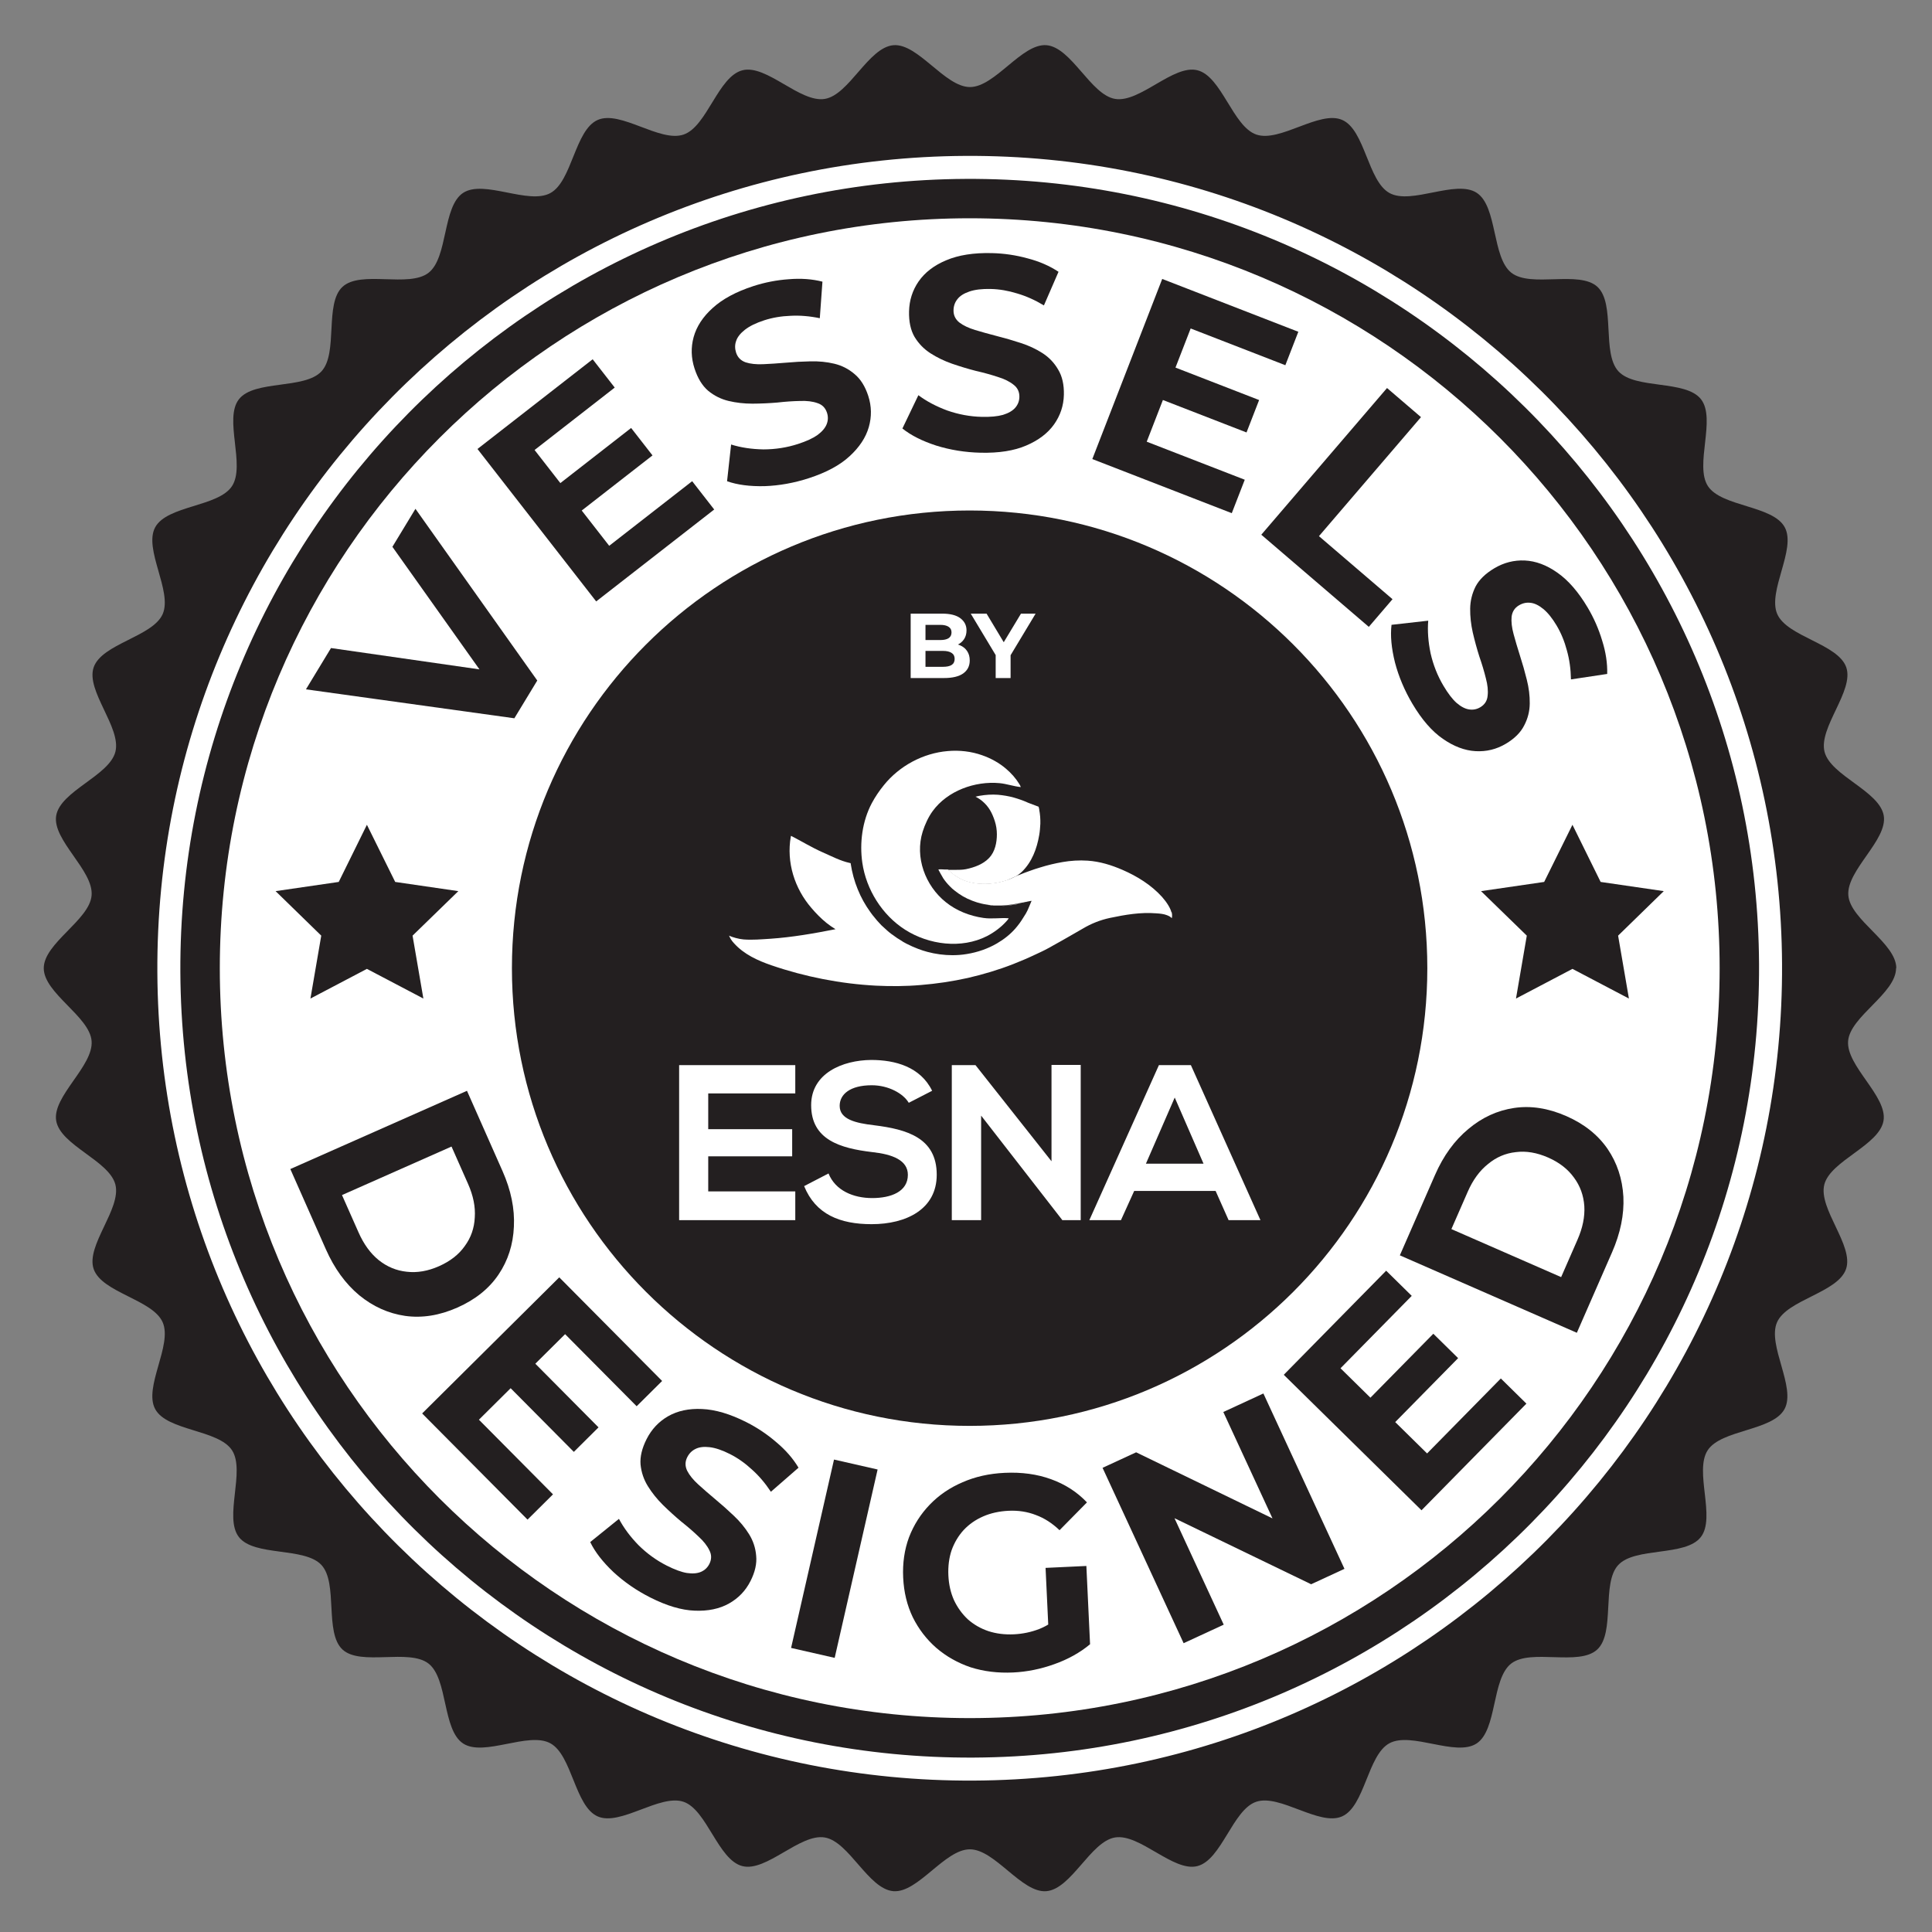 <?xml version="1.0" encoding="UTF-8"?> <svg xmlns="http://www.w3.org/2000/svg" width="168" height="168" viewBox="0 0 168 168" fill="none"><rect x="0" y="0" width="168" height="168" fill="#808080" stroke="none"/><g clip-path="url(#clip0_15541_787)"><mask id="mask0_15541_787" style="mask-type:luminance" maskUnits="userSpaceOnUse" x="-205" y="-321" width="597" height="842"><path d="M391.235 -321H-204.045V520.89H391.235V-321Z" fill="white"></path></mask><g mask="url(#mask0_15541_787)"><path d="M164.875 84.19C164.875 86.38 160.885 88.38 160.705 90.52C160.525 92.7 164.135 95.32 163.785 97.45C163.425 99.6 159.165 100.92 158.635 103.01C158.105 105.12 161.225 108.31 160.525 110.35C159.815 112.41 155.395 113.01 154.525 114.98C153.655 116.97 156.205 120.63 155.175 122.53C154.135 124.44 149.675 124.3 148.495 126.11C147.305 127.93 149.225 131.96 147.895 133.66C146.565 135.37 142.185 134.5 140.715 136.09C139.245 137.68 140.475 141.98 138.885 143.44C137.295 144.91 133.115 143.33 131.405 144.66C129.695 145.99 130.205 150.43 128.395 151.61C126.585 152.79 122.725 150.55 120.815 151.59C118.915 152.62 118.685 157.08 116.695 157.95C114.715 158.82 111.285 155.97 109.225 156.68C107.185 157.38 106.225 161.74 104.115 162.27C102.025 162.8 99.105 159.42 96.955 159.78C94.835 160.13 93.165 164.27 90.985 164.45C88.845 164.63 86.525 160.81 84.335 160.81C82.145 160.81 79.825 164.62 77.685 164.45C75.505 164.27 73.835 160.13 71.715 159.78C69.565 159.42 66.645 162.8 64.555 162.27C62.445 161.74 61.475 157.38 59.445 156.68C57.385 155.97 53.945 158.82 51.975 157.95C49.985 157.08 49.755 152.62 47.855 151.59C45.945 150.55 42.085 152.79 40.275 151.61C38.455 150.42 38.965 145.99 37.265 144.66C35.555 143.33 31.375 144.9 29.785 143.44C28.195 141.97 29.415 137.68 27.955 136.09C26.485 134.5 22.105 135.37 20.775 133.66C19.445 131.95 21.355 127.92 20.175 126.11C18.995 124.3 14.525 124.44 13.495 122.53C12.465 120.63 15.015 116.97 14.145 114.98C13.275 113 8.855 112.41 8.145 110.35C7.445 108.31 10.565 105.12 10.035 103.01C9.505 100.92 5.245 99.6 4.885 97.45C4.535 95.33 8.145 92.7 7.965 90.52C7.795 88.38 3.805 86.37 3.805 84.19C3.805 82.01 7.795 80 7.965 77.86C8.145 75.68 4.535 73.06 4.885 70.93C5.245 68.78 9.505 67.46 10.035 65.37C10.565 63.26 7.445 60.07 8.145 58.03C8.855 55.97 13.275 55.37 14.145 53.4C15.015 51.41 12.465 47.75 13.495 45.85C14.535 43.94 18.995 44.08 20.175 42.27C21.365 40.45 19.445 36.42 20.775 34.72C22.105 33.01 26.485 33.88 27.955 32.29C29.425 30.7 28.195 26.4 29.785 24.94C31.375 23.47 35.555 25.05 37.265 23.72C38.975 22.39 38.465 17.95 40.275 16.77C42.085 15.59 45.945 17.83 47.855 16.79C49.755 15.76 49.985 11.3 51.975 10.43C53.955 9.56 57.385 12.41 59.445 11.7C61.485 11 62.445 6.64 64.565 6.11C66.655 5.58 69.575 8.96 71.725 8.6C73.845 8.25 75.515 4.11 77.695 3.93C79.835 3.76 82.165 7.57 84.345 7.57C86.525 7.57 88.855 3.76 90.995 3.93C93.175 4.11 94.845 8.25 96.965 8.6C99.115 8.96 102.035 5.58 104.125 6.11C106.235 6.64 107.205 11 109.245 11.7C111.305 12.41 114.745 9.56 116.715 10.43C118.705 11.3 118.935 15.76 120.835 16.79C122.745 17.83 126.605 15.58 128.415 16.77C130.225 17.96 129.725 22.39 131.425 23.72C133.135 25.05 137.315 23.48 138.905 24.94C140.495 26.41 139.265 30.7 140.735 32.29C142.205 33.88 146.585 33.01 147.915 34.72C149.245 36.43 147.335 40.46 148.515 42.27C149.695 44.08 154.165 43.94 155.195 45.85C156.225 47.75 153.675 51.41 154.545 53.4C155.415 55.38 159.835 55.98 160.545 58.03C161.245 60.07 158.125 63.26 158.655 65.37C159.185 67.46 163.445 68.78 163.805 70.93C164.155 73.05 160.545 75.68 160.725 77.86C160.895 80 164.895 82.01 164.895 84.19" fill="#231F20"></path><path d="M84.674 153.834C123.135 153.64 154.155 122.303 153.961 83.843C153.766 45.382 122.43 14.361 83.969 14.556C45.509 14.751 14.488 46.087 14.683 84.548C14.877 123.008 46.214 154.029 84.674 153.834Z" stroke="white" stroke-width="2" stroke-miterlimit="10"></path><path d="M149.534 84.19C149.534 120.21 120.334 149.4 84.324 149.4C48.314 149.4 19.114 120.2 19.114 84.19C19.114 48.18 48.314 18.98 84.324 18.98C120.334 18.98 149.534 48.18 149.534 84.19Z" fill="white"></path></g><path d="M44.727 62.459L26.604 59.943L28.782 56.352L44.791 58.652L43.509 60.766L34.122 47.549L36.126 44.245L46.719 59.176L44.727 62.459Z" fill="#231F20"></path><path d="M48.499 42.185L54.881 37.215L56.739 39.601L50.358 44.571L48.499 42.185ZM52.974 47.461L60.188 41.843L62.105 44.305L51.842 52.297L41.52 39.042L51.537 31.241L53.454 33.703L46.485 39.13L52.974 47.461Z" fill="#231F20"></path><path d="M70.329 41.583C69.051 41.998 67.772 42.228 66.491 42.274C65.206 42.304 64.117 42.162 63.223 41.846L63.575 38.654C64.418 38.918 65.355 39.06 66.387 39.078C67.429 39.076 68.43 38.919 69.389 38.608C70.119 38.371 70.683 38.112 71.08 37.832C71.487 37.531 71.755 37.217 71.884 36.889C72.013 36.561 72.023 36.23 71.914 35.895C71.776 35.469 71.5 35.189 71.086 35.054C70.667 34.904 70.159 34.842 69.562 34.867C68.96 34.878 68.302 34.923 67.588 35.004C66.884 35.064 66.162 35.097 65.424 35.101C64.7 35.1 64.01 35.022 63.354 34.865C62.697 34.708 62.105 34.412 61.577 33.978C61.064 33.539 60.669 32.894 60.393 32.041C60.096 31.128 60.07 30.22 60.315 29.316C60.57 28.392 61.121 27.549 61.967 26.786C62.823 26.004 64.004 25.368 65.511 24.878C66.515 24.552 67.544 24.353 68.597 24.28C69.645 24.192 70.618 24.263 71.517 24.492L71.287 27.671C70.403 27.487 69.556 27.417 68.747 27.461C67.932 27.49 67.167 27.621 66.451 27.853C65.736 28.085 65.177 28.36 64.775 28.675C64.373 28.991 64.118 29.318 64.009 29.656C63.895 29.979 63.895 30.315 64.008 30.665C64.142 31.076 64.418 31.357 64.837 31.507C65.251 31.641 65.756 31.696 66.353 31.67C66.951 31.644 67.601 31.601 68.305 31.541C69.024 31.476 69.743 31.436 70.462 31.421C71.195 31.402 71.891 31.47 72.547 31.627C73.204 31.784 73.788 32.082 74.301 32.521C74.829 32.955 75.229 33.591 75.501 34.428C75.792 35.326 75.808 36.229 75.548 37.138C75.288 38.047 74.73 38.892 73.874 39.675C73.033 40.453 71.851 41.089 70.329 41.583Z" fill="#231F20"></path><path d="M85.262 39.367C83.918 39.335 82.635 39.128 81.412 38.747C80.189 38.35 79.208 37.854 78.47 37.261L79.859 34.365C80.567 34.894 81.404 35.338 82.372 35.697C83.356 36.04 84.352 36.224 85.36 36.248C86.128 36.266 86.745 36.209 87.213 36.076C87.696 35.927 88.053 35.72 88.284 35.453C88.514 35.187 88.633 34.877 88.642 34.525C88.652 34.078 88.485 33.721 88.139 33.457C87.793 33.177 87.335 32.95 86.763 32.776C86.191 32.587 85.555 32.411 84.855 32.251C84.171 32.075 83.479 31.866 82.781 31.625C82.098 31.385 81.473 31.082 80.906 30.717C80.338 30.351 79.878 29.876 79.523 29.291C79.185 28.707 79.027 27.967 79.048 27.072C79.071 26.112 79.347 25.246 79.878 24.474C80.425 23.687 81.223 23.074 82.274 22.635C83.341 22.18 84.666 21.971 86.25 22.009C87.306 22.034 88.343 22.187 89.36 22.467C90.378 22.731 91.273 23.121 92.045 23.635L90.775 26.558C90.002 26.091 89.226 25.745 88.447 25.518C87.669 25.276 86.904 25.145 86.152 25.128C85.4 25.11 84.782 25.183 84.298 25.348C83.814 25.512 83.465 25.736 83.25 26.019C83.036 26.286 82.924 26.603 82.915 26.971C82.905 27.403 83.073 27.759 83.418 28.04C83.764 28.304 84.223 28.523 84.795 28.696C85.367 28.87 85.995 29.045 86.679 29.221C87.379 29.398 88.07 29.598 88.753 29.823C89.452 30.047 90.085 30.342 90.653 30.708C91.22 31.074 91.673 31.548 92.011 32.133C92.366 32.717 92.532 33.449 92.511 34.329C92.489 35.273 92.205 36.13 91.658 36.902C91.112 37.673 90.305 38.286 89.238 38.741C88.187 39.196 86.861 39.404 85.262 39.367Z" fill="#231F20"></path><path d="M101.947 31.86L109.488 34.786L108.393 37.605L100.853 34.679L101.947 31.86ZM99.715 38.408L108.24 41.716L107.111 44.624L94.984 39.918L101.062 24.256L112.898 28.85L111.769 31.758L103.536 28.563L99.715 38.408Z" fill="#231F20"></path><path d="M109.678 46.497L120.611 33.741L123.564 36.272L114.692 46.622L121.088 52.104L119.027 54.51L109.678 46.497Z" fill="#231F20"></path><path d="M122.823 61.206C122.137 60.05 121.63 58.853 121.304 57.614C120.991 56.366 120.891 55.273 121.002 54.332L124.194 53.972C124.121 54.852 124.189 55.798 124.399 56.809C124.63 57.825 125.003 58.767 125.518 59.633C125.91 60.294 126.286 60.787 126.647 61.112C127.03 61.443 127.395 61.636 127.743 61.689C128.091 61.743 128.417 61.68 128.72 61.5C129.105 61.272 129.318 60.941 129.358 60.507C129.412 60.066 129.361 59.556 129.205 58.98C129.062 58.394 128.873 57.762 128.637 57.084C128.423 56.41 128.233 55.714 128.066 54.994C127.908 54.288 127.833 53.598 127.841 52.923C127.85 52.248 128.008 51.605 128.315 50.994C128.631 50.398 129.174 49.871 129.944 49.413C130.77 48.923 131.65 48.698 132.586 48.738C133.543 48.783 134.487 49.135 135.417 49.792C136.369 50.455 137.249 51.468 138.058 52.83C138.597 53.738 139.018 54.697 139.32 55.709C139.637 56.712 139.782 57.677 139.756 58.604L136.605 59.079C136.59 58.176 136.471 57.335 136.25 56.555C136.042 55.766 135.746 55.049 135.363 54.402C134.979 53.755 134.588 53.271 134.192 52.948C133.796 52.625 133.421 52.448 133.067 52.416C132.727 52.376 132.398 52.45 132.082 52.638C131.711 52.858 131.498 53.189 131.444 53.631C131.403 54.064 131.461 54.569 131.618 55.146C131.774 55.723 131.959 56.348 132.173 57.022C132.395 57.709 132.592 58.401 132.764 59.099C132.945 59.81 133.031 60.504 133.022 61.178C133.014 61.853 132.852 62.489 132.536 63.086C132.229 63.697 131.697 64.227 130.94 64.676C130.128 65.158 129.251 65.372 128.307 65.318C127.363 65.264 126.415 64.906 125.464 64.243C124.52 63.594 123.64 62.581 122.823 61.206Z" fill="#231F20"></path><path d="M25.246 101.656L40.607 94.853L43.697 101.831C44.436 103.499 44.766 105.111 44.686 106.669C44.62 108.221 44.176 109.607 43.352 110.83C42.529 112.052 41.334 113.01 39.769 113.703C38.218 114.39 36.706 114.631 35.233 114.426C33.775 114.214 32.441 113.615 31.234 112.627C30.041 111.633 29.076 110.302 28.337 108.635L25.246 101.656ZM29.739 103.919L31.178 107.166C31.631 108.19 32.213 108.991 32.924 109.569C33.656 110.155 34.471 110.493 35.37 110.586C36.274 110.692 37.209 110.532 38.175 110.104C39.155 109.67 39.902 109.085 40.417 108.35C40.952 107.623 41.241 106.795 41.285 105.866C41.349 104.945 41.155 103.972 40.701 102.948L39.263 99.7L29.739 103.919Z" fill="#231F20"></path><path d="M46.347 118.379L52.045 124.119L49.899 126.25L44.201 120.51L46.347 118.379ZM41.645 123.453L48.087 129.943L45.873 132.141L36.708 122.909L48.631 111.073L57.576 120.084L55.361 122.282L49.139 116.014L41.645 123.453Z" fill="#231F20"></path><path d="M56.55 138.914C55.351 138.308 54.281 137.569 53.34 136.699C52.407 135.815 51.734 134.946 51.323 134.093L53.822 132.075C54.234 132.857 54.799 133.618 55.519 134.358C56.26 135.092 57.08 135.686 57.979 136.14C58.665 136.487 59.247 136.701 59.726 136.781C60.227 136.855 60.638 136.821 60.961 136.68C61.283 136.538 61.524 136.31 61.683 135.996C61.885 135.596 61.887 135.202 61.688 134.815C61.497 134.414 61.18 134.012 60.738 133.609C60.304 133.192 59.805 132.76 59.241 132.314C58.7 131.861 58.165 131.376 57.638 130.858C57.125 130.348 56.691 129.806 56.336 129.232C55.98 128.658 55.769 128.031 55.7 127.35C55.646 126.678 55.821 125.941 56.225 125.142C56.658 124.285 57.28 123.622 58.091 123.154C58.923 122.678 59.908 122.468 61.045 122.523C62.204 122.571 63.49 122.952 64.904 123.667C65.847 124.143 66.717 124.727 67.515 125.417C68.321 126.094 68.961 126.83 69.437 127.626L67.034 129.719C66.537 128.966 65.985 128.319 65.379 127.78C64.781 127.226 64.146 126.78 63.475 126.441C62.804 126.101 62.214 125.902 61.707 125.842C61.199 125.783 60.787 125.835 60.472 125.998C60.163 126.147 59.926 126.385 59.76 126.714C59.565 127.099 59.563 127.493 59.755 127.894C59.953 128.282 60.274 128.677 60.715 129.079C61.157 129.482 61.649 129.91 62.191 130.363C62.747 130.824 63.285 131.302 63.805 131.798C64.34 132.301 64.784 132.84 65.14 133.414C65.495 133.988 65.7 134.611 65.754 135.284C65.823 135.964 65.658 136.697 65.261 137.482C64.835 138.325 64.21 138.977 63.385 139.438C62.56 139.899 61.568 140.106 60.409 140.058C59.264 140.017 57.978 139.636 56.55 138.914Z" fill="#231F20"></path><path d="M68.79 143.298L72.523 126.918L76.314 127.782L72.581 144.162L68.79 143.298Z" fill="#231F20"></path><path d="M88.104 145.433C86.777 145.495 85.545 145.345 84.406 144.983C83.283 144.603 82.288 144.041 81.42 143.297C80.568 142.553 79.885 141.664 79.372 140.631C78.875 139.597 78.596 138.449 78.537 137.186C78.477 135.924 78.646 134.755 79.044 133.679C79.458 132.602 80.062 131.652 80.856 130.83C81.65 130.008 82.597 129.362 83.696 128.894C84.794 128.41 86.015 128.136 87.357 128.073C88.844 128.003 90.19 128.188 91.396 128.627C92.618 129.066 93.659 129.738 94.518 130.642L92.134 133.061C91.496 132.451 90.811 132.011 90.077 131.741C89.343 131.455 88.552 131.332 87.705 131.372C86.89 131.411 86.153 131.573 85.494 131.861C84.834 132.148 84.268 132.543 83.796 133.046C83.339 133.548 82.99 134.133 82.749 134.801C82.524 135.469 82.431 136.202 82.468 137.001C82.505 137.784 82.667 138.497 82.954 139.141C83.256 139.783 83.659 140.341 84.162 140.813C84.68 141.27 85.273 141.61 85.94 141.835C86.623 142.059 87.365 142.152 88.164 142.114C88.931 142.078 89.668 141.923 90.376 141.65C91.099 141.359 91.79 140.902 92.45 140.278L94.788 142.979C93.909 143.71 92.871 144.287 91.674 144.712C90.493 145.136 89.302 145.376 88.104 145.433ZM91.216 142.643L90.919 136.338L94.467 136.171L94.788 142.979L91.216 142.643Z" fill="#231F20"></path><path d="M102.924 142.887L95.875 127.637L98.794 126.288L112.867 133.108L111.451 133.763L106.375 122.783L109.86 121.172L116.91 136.421L114.013 137.761L99.918 130.95L101.334 130.296L106.41 141.275L102.924 142.887Z" fill="#231F20"></path><path d="M118.965 121.744L124.637 115.978L126.793 118.099L121.121 123.865L118.965 121.744ZM124.094 126.386L130.507 119.867L132.731 122.055L123.609 131.329L111.632 119.547L120.536 110.496L122.76 112.684L116.566 118.98L124.094 126.386Z" fill="#231F20"></path><path d="M137.117 115.894L121.726 109.16L124.785 102.168C125.516 100.497 126.483 99.165 127.686 98.172C128.874 97.172 130.197 96.564 131.655 96.346C133.112 96.127 134.625 96.362 136.194 97.048C137.748 97.728 138.946 98.68 139.79 99.905C140.619 101.123 141.077 102.511 141.164 104.069C141.237 105.62 140.907 107.231 140.176 108.902L137.117 115.894ZM135.751 111.053L137.175 107.798C137.624 106.772 137.821 105.802 137.767 104.888C137.705 103.952 137.404 103.122 136.866 102.398C136.333 101.658 135.584 101.077 134.616 100.654C133.634 100.224 132.698 100.068 131.809 100.185C130.911 100.281 130.104 100.627 129.39 101.223C128.667 101.797 128.081 102.597 127.632 103.623L126.208 106.878L135.751 111.053Z" fill="#231F20"></path><mask id="mask1_15541_787" style="mask-type:luminance" maskUnits="userSpaceOnUse" x="-205" y="-321" width="597" height="842"><path d="M391.235 -321H-204.045V520.89H391.235V-321Z" fill="white"></path></mask><g mask="url(#mask1_15541_787)"><path d="M124.115 84.19C124.115 106.17 106.295 123.99 84.315 123.99C62.335 123.99 44.515 106.17 44.515 84.19C44.515 62.21 62.335 44.39 84.315 44.39C106.295 44.39 124.115 62.21 124.115 84.19Z" fill="#231F20"></path><path d="M69.155 106.1H59.055V92.62H69.155V95.08H61.585V98.19H68.885V100.55H61.585V103.6H69.155V106.1Z" fill="white"></path><path d="M79.005 95.87C78.545 95.1 77.275 94.37 75.805 94.37C73.915 94.37 73.015 95.16 73.015 96.16C73.015 97.34 74.405 97.66 76.025 97.85C78.835 98.2 81.455 98.93 81.455 102.15C81.455 105.16 78.795 106.45 75.795 106.45C73.045 106.45 70.925 105.6 69.925 103.14L72.045 102.04C72.645 103.53 74.205 104.18 75.845 104.18C77.485 104.18 78.945 103.62 78.945 102.16C78.945 100.89 77.615 100.37 75.825 100.18C73.075 99.85 70.535 99.12 70.535 96.1C70.535 93.33 73.265 92.19 75.755 92.17C77.855 92.17 80.035 92.77 81.055 94.85L79.035 95.89L79.005 95.87Z" fill="white"></path><path d="M91.435 92.6H93.975V106.1H92.395V106.12L85.315 97.01V106.1H82.765V92.62H84.825L91.435 100.98V92.6Z" fill="white"></path><path d="M105.675 103.56H98.625L97.475 106.1H94.725L100.775 92.62H103.555L109.605 106.1H106.835L105.705 103.56H105.675ZM102.145 95.45L99.645 101.19H104.655L102.155 95.45H102.145Z" fill="white"></path><path d="M85.005 78.5C85.085 78.52 85.165 78.54 85.235 78.56C85.155 78.54 85.075 78.52 85.005 78.5Z" fill="white"></path><path d="M84.545 78.35C84.655 78.39 84.775 78.43 84.895 78.47C84.775 78.43 84.665 78.39 84.545 78.35Z" fill="white"></path><path d="M85.385 78.61C85.445 78.62 85.515 78.64 85.575 78.65C85.515 78.64 85.445 78.63 85.385 78.61Z" fill="white"></path><path d="M85.894 78.7C85.945 78.7 86.004 78.72 86.064 78.73C86.004 78.73 85.954 78.71 85.894 78.7Z" fill="white"></path><path d="M88.954 78.51C88.954 78.51 88.934 78.51 88.894 78.52C88.995 78.5 89.094 78.48 89.195 78.46L88.954 78.5V78.51Z" fill="white"></path><path d="M88.585 76.11C88.585 76.11 88.534 76.11 88.514 76.1C88.445 76.15 88.385 76.19 88.314 76.22C88.394 76.18 88.495 76.15 88.585 76.11Z" fill="white"></path><path d="M89.345 78.43L89.265 78.45C89.265 78.45 89.315 78.44 89.345 78.43Z" fill="white"></path><path d="M89.254 78.45C89.254 78.45 89.214 78.45 89.194 78.46H89.264C89.264 78.46 89.264 78.45 89.254 78.45Z" fill="white"></path><path d="M84.894 78.47C84.894 78.47 84.975 78.49 85.004 78.5C84.965 78.49 84.934 78.48 84.894 78.47Z" fill="white"></path><path d="M88.475 78.61L88.575 78.59C88.725 78.56 88.835 78.53 88.895 78.52C88.295 78.64 87.695 78.75 87.085 78.77C87.245 78.77 87.395 78.76 87.545 78.75C87.915 78.72 88.225 78.66 88.475 78.62" fill="white"></path><path d="M86.225 78.74C86.165 78.74 86.115 78.73 86.055 78.72C86.075 78.72 86.105 78.72 86.125 78.72C86.155 78.72 86.195 78.72 86.235 78.72" fill="white"></path><path d="M101.865 79.34C101.775 78.97 101.485 78.49 101.045 77.99C100.105 76.95 98.874 76.19 97.605 75.64C96.635 75.22 95.635 74.91 94.575 74.84C93.855 74.79 93.094 74.84 92.404 74.96C91.715 75.08 91.055 75.24 90.454 75.43C90.144 75.52 89.844 75.62 89.544 75.73C89.245 75.83 88.954 75.95 88.654 76.07C88.635 76.08 88.605 76.09 88.585 76.1C88.484 76.14 88.404 76.18 88.314 76.21C88.115 76.32 87.904 76.41 87.674 76.49C87.665 76.49 87.654 76.49 87.635 76.5C86.344 76.96 84.594 77.03 83.365 76.32C83.195 76.22 82.995 76.1 82.844 75.96C82.725 75.85 82.525 75.7 82.424 75.61H82.165C81.995 75.61 81.764 75.57 81.594 75.61C81.585 75.61 81.984 76.32 82.025 76.38C82.195 76.63 82.394 76.87 82.605 77.08C82.725 77.21 82.855 77.32 82.995 77.43C83.465 77.81 83.975 78.11 84.534 78.32C84.644 78.36 84.764 78.4 84.874 78.44C84.915 78.45 84.954 78.47 84.995 78.48C85.075 78.5 85.154 78.52 85.225 78.54C85.275 78.55 85.325 78.57 85.374 78.58C85.434 78.59 85.504 78.6 85.564 78.62C85.665 78.64 85.775 78.66 85.874 78.67C85.924 78.67 85.984 78.69 86.044 78.7C86.105 78.7 86.154 78.71 86.215 78.72L86.415 78.74C86.415 78.74 86.484 78.74 86.514 78.74C86.605 78.74 86.695 78.74 86.784 78.74H86.855C86.924 78.74 87.004 78.74 87.075 78.74C87.684 78.72 88.284 78.61 88.885 78.49C88.924 78.49 88.945 78.48 88.945 78.48L89.184 78.43C89.184 78.43 89.225 78.43 89.245 78.42C89.245 78.42 89.245 78.42 89.254 78.42L89.335 78.4L89.434 78.38L89.704 78.33L89.404 79.04C89.404 79.04 89.385 79.08 89.355 79.15L89.325 79.21C89.294 79.27 89.254 79.35 89.204 79.44C89.135 79.56 89.034 79.72 88.915 79.9C88.775 80.13 88.564 80.43 88.284 80.75C87.844 81.25 87.305 81.68 86.684 82.04C85.915 82.49 85.004 82.81 84.064 82.96C83.654 83.03 83.234 83.06 82.814 83.06C82.085 83.06 81.344 82.96 80.635 82.77C80.365 82.7 80.105 82.61 79.835 82.51C79.495 82.38 79.154 82.23 78.825 82.06L78.605 81.94C78.544 81.91 78.495 81.88 78.445 81.84L78.174 81.67C78.124 81.64 78.075 81.61 78.025 81.58L77.745 81.38C77.674 81.33 77.615 81.28 77.544 81.24L77.325 81.07C77.234 81 77.165 80.93 77.085 80.86C77.014 80.8 76.934 80.73 76.865 80.66L76.635 80.45C76.635 80.45 76.564 80.38 76.534 80.34L76.294 80.08C76.294 80.08 76.215 79.99 76.184 79.95L75.965 79.68C75.924 79.63 75.874 79.58 75.835 79.52L75.674 79.3C75.234 78.69 74.865 78.03 74.585 77.33C74.294 76.62 74.094 75.88 73.975 75.11C73.975 75.1 73.975 75.08 73.975 75.06C73.945 75.06 73.924 75.04 73.894 75.04C73.064 74.86 72.305 74.45 71.525 74.11C70.575 73.69 69.704 73.15 68.784 72.68C68.784 72.68 68.784 72.71 68.764 72.76C68.374 74.98 69.094 77.26 70.555 78.95C70.945 79.41 71.394 79.87 71.865 80.25C72.115 80.45 72.374 80.63 72.654 80.8C70.775 81.17 68.894 81.5 66.995 81.63C66.215 81.68 65.434 81.75 64.654 81.69C64.264 81.66 63.645 81.49 63.395 81.36C63.465 81.52 63.525 81.63 63.554 81.67C63.624 81.79 63.724 81.91 63.825 82.02C64.695 82.99 65.894 83.53 67.085 83.94C69.995 84.94 73.105 85.55 76.174 85.71C77.434 85.77 78.754 85.77 80.105 85.65C81.445 85.54 82.805 85.34 84.154 85.04C85.504 84.73 86.835 84.33 88.115 83.83C88.424 83.7 88.745 83.57 89.064 83.44C89.385 83.31 89.684 83.16 89.995 83.02C90.144 82.95 90.294 82.88 90.445 82.81L90.654 82.71L90.855 82.61C90.984 82.54 91.124 82.47 91.254 82.4C91.374 82.33 91.504 82.26 91.624 82.19C92.575 81.67 93.484 81.13 94.154 80.75C94.894 80.31 95.674 80 96.514 79.82C97.844 79.54 99.184 79.31 100.545 79.42C100.865 79.44 101.195 79.47 101.495 79.59C101.635 79.64 101.725 79.7 101.795 79.75C101.855 79.8 101.895 79.84 101.895 79.84C101.885 79.84 101.975 79.66 101.875 79.29" fill="white"></path><path d="M90.375 70.4C90.355 70.32 90.335 70.23 90.315 70.15L89.495 69.84C89.495 69.84 89.355 69.79 89.115 69.68L88.885 69.59C88.835 69.57 88.785 69.55 88.715 69.53L88.625 69.5C88.565 69.48 88.505 69.46 88.445 69.44L88.145 69.35C87.715 69.23 87.235 69.15 86.775 69.11C86.255 69.07 85.695 69.11 85.175 69.2C85.055 69.22 84.945 69.25 84.825 69.28C85.035 69.38 85.235 69.51 85.415 69.66C85.985 70.14 86.275 70.69 86.505 71.4C86.625 71.77 86.685 72.16 86.685 72.55C86.685 73.27 86.525 74.06 86.015 74.6C85.495 75.15 84.725 75.43 83.995 75.58C83.685 75.64 83.385 75.64 83.075 75.64C83.015 75.64 82.915 75.64 82.815 75.64C82.785 75.64 82.745 75.64 82.715 75.64C82.615 75.64 82.525 75.64 82.425 75.64C82.535 75.73 82.725 75.88 82.845 75.99C82.995 76.12 83.195 76.24 83.365 76.34C84.595 77.05 86.335 76.98 87.625 76.52C87.645 76.52 87.655 76.51 87.665 76.5C87.715 76.48 87.765 76.46 87.815 76.43C87.955 76.37 88.085 76.31 88.225 76.25C88.255 76.25 88.275 76.23 88.305 76.22C88.375 76.18 88.445 76.14 88.505 76.09C88.625 76.01 88.745 75.92 88.865 75.8C89.735 74.96 90.165 73.79 90.365 72.62C90.425 72.29 90.445 71.96 90.465 71.63C90.475 71.22 90.445 70.8 90.365 70.4" fill="white"></path><path d="M88.235 76.26C88.095 76.32 87.965 76.38 87.825 76.44C87.775 76.46 87.725 76.48 87.675 76.51C87.905 76.43 88.115 76.34 88.305 76.23C88.275 76.24 88.255 76.25 88.225 76.27" fill="white"></path><path d="M88.764 68.44C88.734 68.34 88.684 68.25 88.624 68.16C88.334 67.69 87.954 67.25 87.484 66.85C86.904 66.35 86.174 65.94 85.394 65.67C84.454 65.34 83.434 65.22 82.414 65.31C80.264 65.49 78.204 66.6 76.854 68.28C76.464 68.76 76.094 69.3 75.804 69.85C74.984 71.4 74.734 73.29 74.984 75.02C75.324 77.36 76.714 79.58 78.714 80.85C80.774 82.16 83.604 82.53 85.824 81.4C86.444 81.08 87.064 80.62 87.524 80.1C87.594 80.02 87.664 79.95 87.714 79.85C86.984 79.79 86.254 79.93 85.514 79.82C84.334 79.65 83.174 79.2 82.244 78.45C80.454 77.02 79.534 74.54 80.234 72.31C80.424 71.71 80.724 71.05 81.094 70.54C82.384 68.76 84.784 67.9 86.924 68.1C87.544 68.16 88.144 68.38 88.754 68.44" fill="white"></path></g><path d="M79.189 58.96V53.36H81.925C82.629 53.36 83.157 53.493 83.509 53.76C83.867 54.027 84.045 54.379 84.045 54.816C84.045 55.109 83.973 55.365 83.829 55.584C83.685 55.797 83.488 55.963 83.237 56.08C82.987 56.197 82.699 56.256 82.373 56.256L82.525 55.928C82.877 55.928 83.189 55.987 83.461 56.104C83.733 56.216 83.944 56.384 84.093 56.608C84.248 56.832 84.325 57.107 84.325 57.432C84.325 57.912 84.136 58.288 83.757 58.56C83.379 58.827 82.821 58.96 82.085 58.96H79.189ZM80.477 57.984H81.989C82.325 57.984 82.579 57.931 82.749 57.824C82.925 57.712 83.013 57.536 83.013 57.296C83.013 57.061 82.925 56.888 82.749 56.776C82.579 56.659 82.325 56.6 81.989 56.6H80.381V55.656H81.765C82.08 55.656 82.32 55.603 82.485 55.496C82.656 55.384 82.741 55.216 82.741 54.992C82.741 54.773 82.656 54.611 82.485 54.504C82.32 54.392 82.08 54.336 81.765 54.336H80.477V57.984ZM86.581 58.96V56.672L86.877 57.456L84.413 53.36H85.789L87.677 56.504H86.885L88.781 53.36H90.053L87.589 57.456L87.877 56.672V58.96H86.581Z" fill="white"></path><mask id="mask2_15541_787" style="mask-type:luminance" maskUnits="userSpaceOnUse" x="-205" y="-321" width="597" height="842"><path d="M391.235 -321H-204.045V520.89H391.235V-321Z" fill="white"></path></mask><g mask="url(#mask2_15541_787)"><path d="M31.905 71.72L34.365 76.69L39.855 77.49L35.875 81.36L36.815 86.83L31.905 84.25L26.995 86.83L27.935 81.36L23.965 77.49L29.455 76.69L31.905 71.72Z" fill="#231F20"></path><path d="M136.735 71.72L134.275 76.69L128.785 77.49L132.765 81.36L131.825 86.83L136.735 84.25L141.645 86.83L140.705 81.36L144.675 77.49L139.185 76.69L136.735 71.72Z" fill="#231F20"></path></g></g><defs><clipPath id="clip0_15541_787"><rect width="167" height="168" fill="white" transform="translate(0.14)"></rect></clipPath></defs></svg> 
